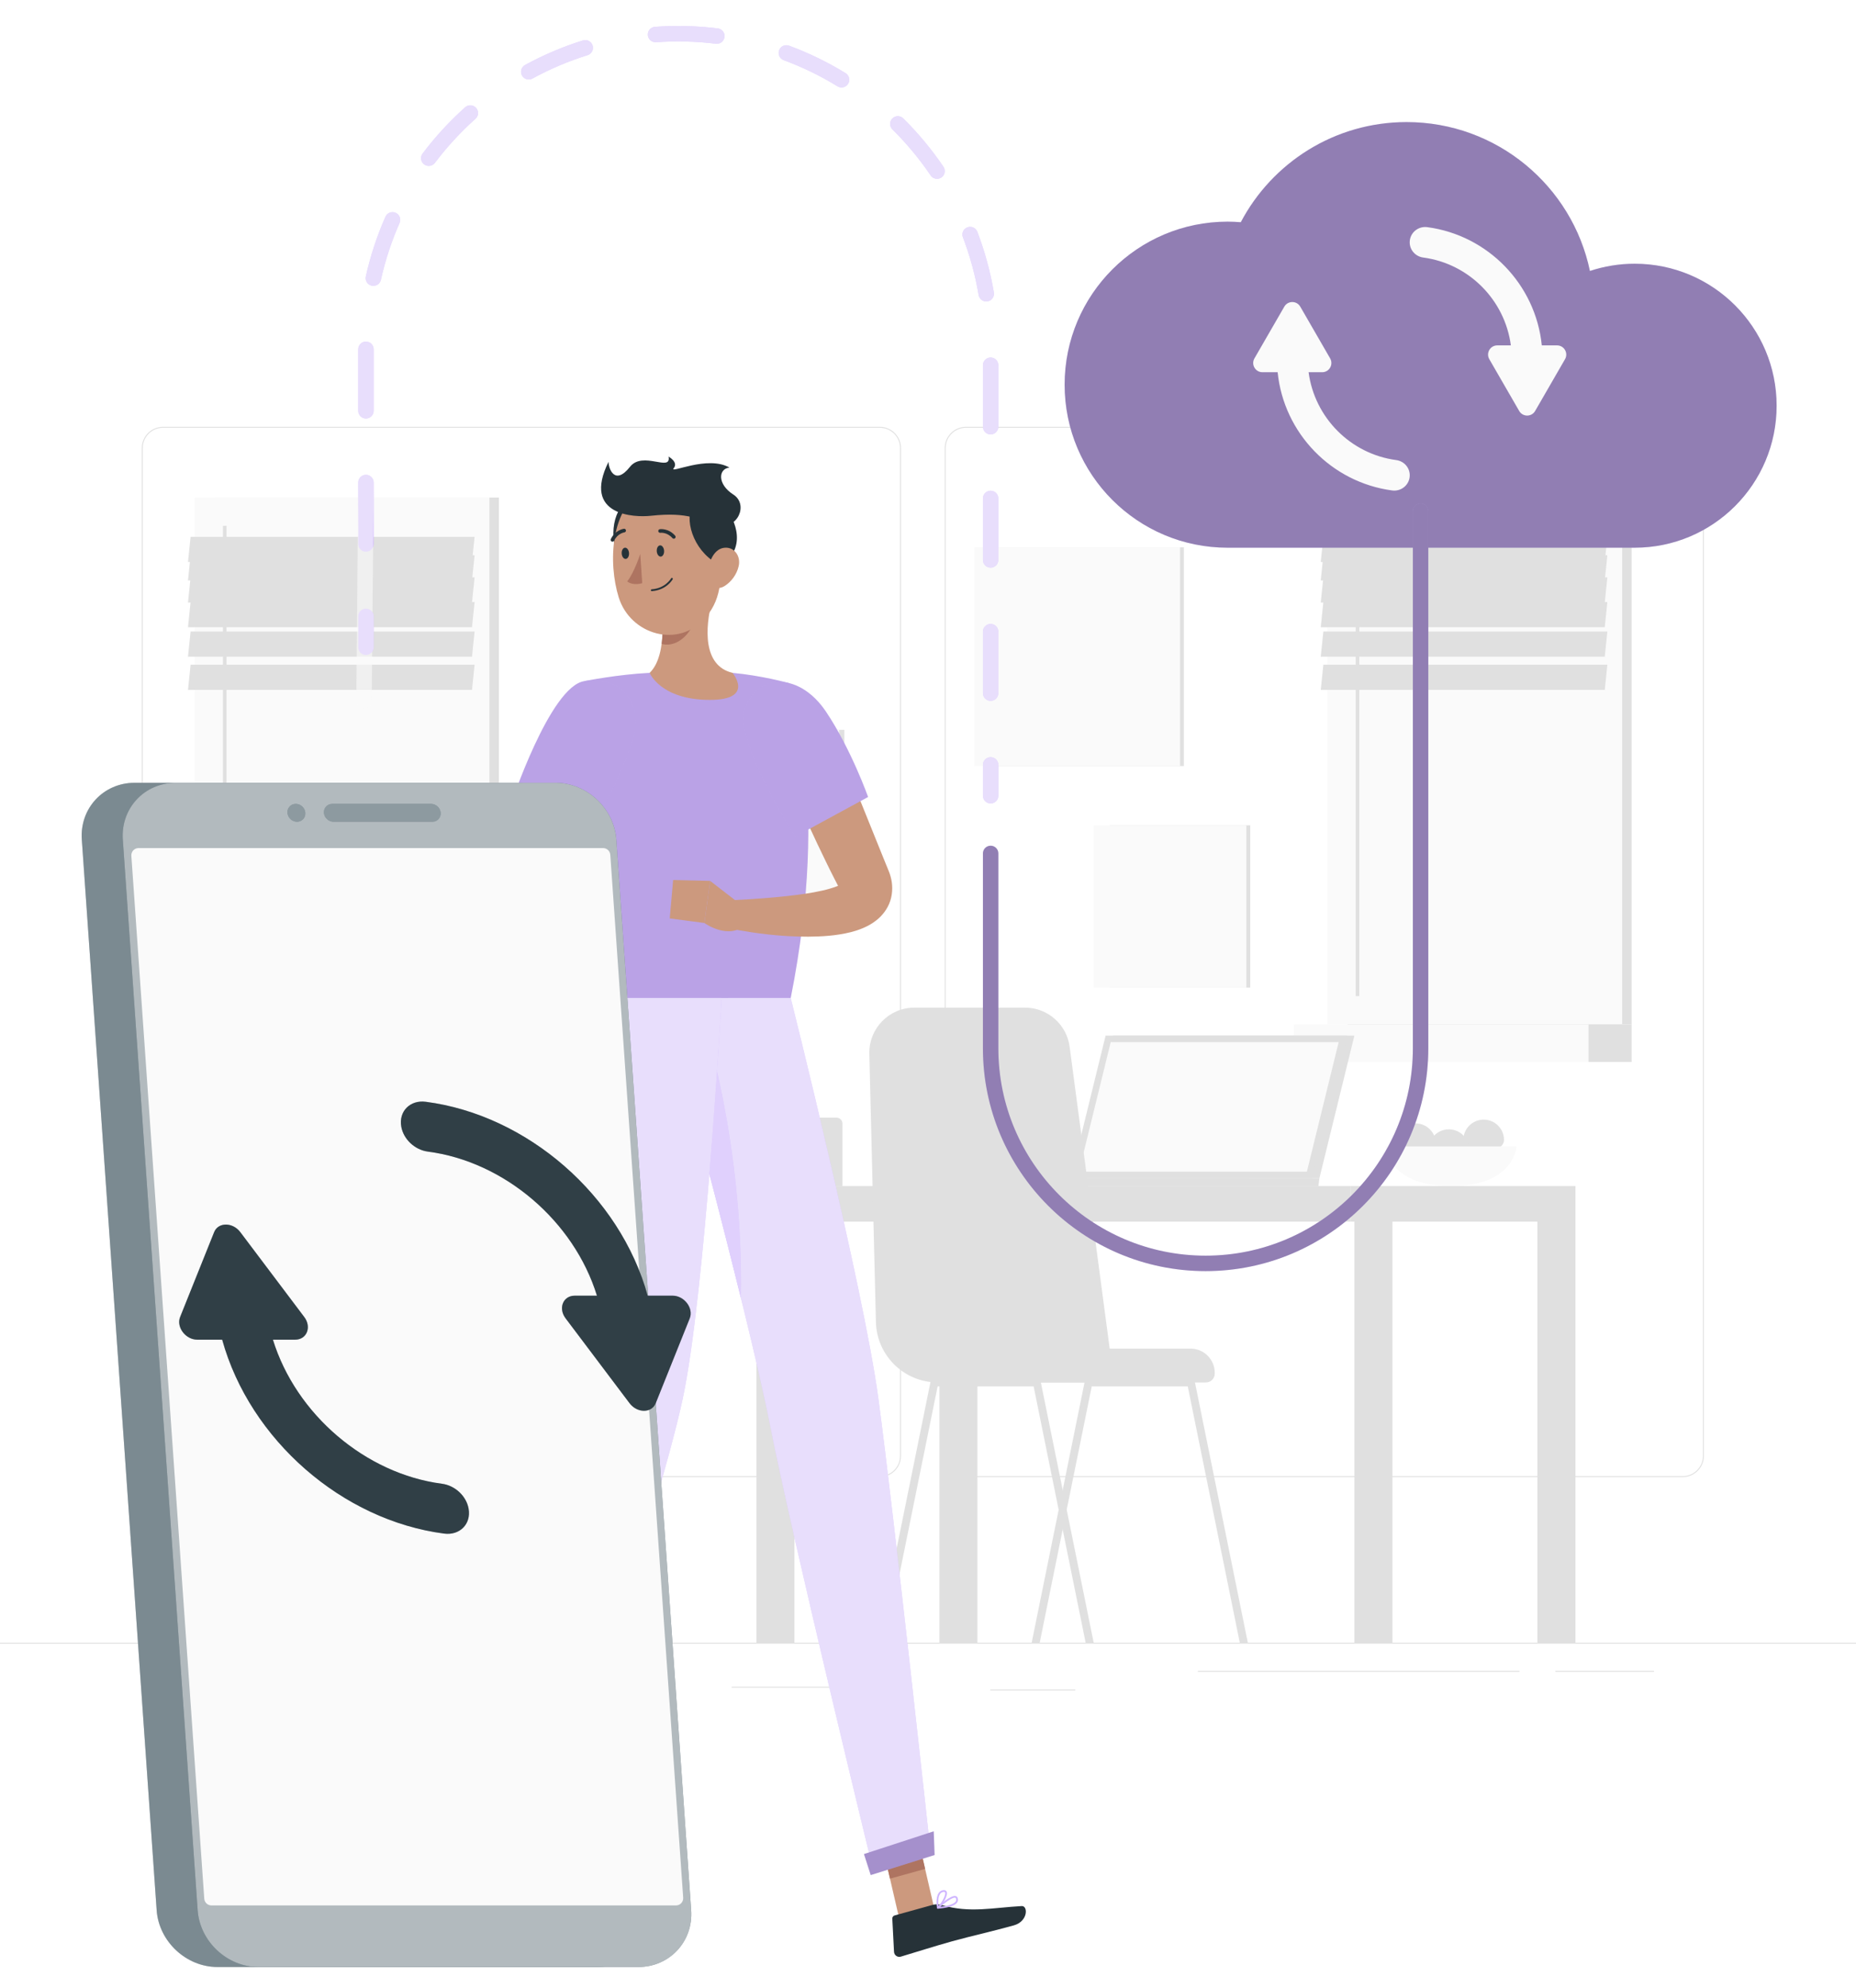 <svg width="452" height="484" viewBox="0 0 452 484" fill="none" xmlns="http://www.w3.org/2000/svg">
<path d="M452 399.93H0V400.156H452V399.93Z" fill="#E0E0E0"/>
<path d="M402.809 406.801H378.789V407.027H402.809V406.801Z" fill="#E0E0E0"/>
<path d="M261.86 411.32H241.156V411.546H261.86V411.32Z" fill="#E0E0E0"/>
<path d="M219.196 410.656H178.172V410.882H219.196V410.656Z" fill="#E0E0E0"/>
<path d="M164.645 410.656H136.797V410.882H164.645V410.656Z" fill="#E0E0E0"/>
<path d="M116.619 409.109H72.633V409.335H116.619V409.109Z" fill="#E0E0E0"/>
<path d="M370.039 406.801H291.727V407.027H370.039V406.801Z" fill="#E0E0E0"/>
<path d="M53.093 409.109H46.688V409.335H53.093V409.109Z" fill="#E0E0E0"/>
<path d="M214.261 359.613H39.699C36.854 359.613 34.539 357.297 34.539 354.453V109.078C34.539 106.233 36.854 103.918 39.699 103.918H214.261C217.105 103.918 219.42 106.233 219.42 109.078V354.453C219.42 357.297 217.105 359.613 214.261 359.613ZM39.699 104.145C36.978 104.145 34.765 106.358 34.765 109.079V354.453C34.765 357.174 36.978 359.387 39.699 359.387H214.261C216.981 359.387 219.194 357.174 219.194 354.453V109.078C219.194 106.358 216.981 104.144 214.261 104.144L39.699 104.145Z" fill="#E0E0E0"/>
<path d="M409.798 359.613H235.237C232.393 359.613 230.078 357.297 230.078 354.453V109.078C230.078 106.233 232.393 103.918 235.237 103.918H409.798C412.644 103.918 414.958 106.233 414.958 109.078V354.453C414.959 357.297 412.644 359.613 409.798 359.613ZM235.237 104.145C232.517 104.145 230.304 106.358 230.304 109.079V354.453C230.304 357.174 232.517 359.387 235.237 359.387H409.798C412.519 359.387 414.732 357.174 414.732 354.453V109.078C414.732 106.358 412.519 104.144 409.798 104.144L235.237 104.145Z" fill="#E0E0E0"/>
<path d="M56.644 401.566H75.844L75.844 297.357H56.644L56.644 401.566Z" fill="#E0E0E0"/>
<path d="M60.287 401.565H56.641V391.191H64.111L60.287 401.565Z" fill="#FAFAFA"/>
<path d="M147.607 291.965H128.406V401.565H147.607V291.965Z" fill="#E0E0E0"/>
<path d="M56.642 395.199H131.586V291.964H56.642L56.642 395.199Z" fill="#FAFAFA"/>
<path d="M59.477 341.263V382.23H92.895V341.263H59.477Z" fill="#E0E0E0"/>
<path d="M95.336 341.267V382.234H128.754V341.267H95.336Z" fill="#E0E0E0"/>
<path d="M108.741 344.164H115.353C118.225 344.164 120.97 342.983 122.946 340.898H101.148C103.124 342.983 105.869 344.164 108.741 344.164Z" fill="#FAFAFA"/>
<path d="M72.538 344.164H79.15C82.022 344.164 84.767 342.983 86.743 340.898H64.945C66.921 342.983 69.666 344.164 72.538 344.164Z" fill="#FAFAFA"/>
<path d="M59.477 295.177V336.145H92.895V295.177H59.477Z" fill="#E0E0E0"/>
<path d="M95.336 295.177V336.145H128.754V295.177H95.336Z" fill="#E0E0E0"/>
<path d="M108.741 298.074H115.353C118.225 298.074 120.97 296.893 122.946 294.809H101.148C103.124 296.893 105.869 298.074 108.741 298.074Z" fill="#FAFAFA"/>
<path d="M72.538 298.074H79.15C82.022 298.074 84.767 296.893 86.743 294.809H64.945C66.921 296.893 69.666 298.074 72.538 298.074Z" fill="#FAFAFA"/>
<path d="M127.94 401.565H131.588V391.191H124.117L127.94 401.565Z" fill="#FAFAFA"/>
<path d="M242.543 186.504H288.312V133.257H242.543V186.504Z" fill="#E0E0E0"/>
<path d="M237.296 186.504H287.383V133.257H237.296V186.504Z" fill="#FAFAFA"/>
<path d="M283.188 182.308V137.453H241.492V182.308H283.188Z" fill="#FAFAFA"/>
<path d="M273.078 171.438V148.328H251.595V171.438H273.078Z" fill="#FAFAFA"/>
<path d="M328.185 249.406H397.352V121.131H328.185V249.406Z" fill="#E0E0E0"/>
<path d="M323.276 249.406H395.062V121.131H323.276V249.406Z" fill="#FAFAFA"/>
<path d="M328.185 258.547H397.352V249.407H328.185V258.547Z" fill="#E0E0E0"/>
<path d="M315.073 258.547H386.859V249.407H315.073V258.547Z" fill="#FAFAFA"/>
<path d="M388.172 242.518V128.016H330.158V242.518H388.172Z" fill="#FAFAFA"/>
<path d="M377.77 242.518L353.609 128.016H342.203L366.365 242.518H377.77Z" fill="#FAFAFA"/>
<path d="M384.984 203.673C384.712 203.673 384.492 203.453 384.492 203.182V132.5C384.492 132.228 384.712 132.008 384.984 132.008C385.256 132.008 385.476 132.228 385.476 132.5V203.182C385.476 203.454 385.256 203.673 384.984 203.673Z" fill="#FAFAFA"/>
<path d="M363.92 242.518L339.759 128.016H335.312L359.474 242.518H363.92Z" fill="#FAFAFA"/>
<path d="M331.031 242.518V128.016H330.157V242.518H331.031Z" fill="#E0E0E0"/>
<path d="M321.648 136.824H390.815L391.449 130.691H322.282L321.648 136.824Z" fill="#E0E0E0"/>
<path d="M321.648 141.316H390.815L391.449 135.184H322.282L321.648 141.316Z" fill="#E0E0E0"/>
<path d="M321.648 146.704H390.815L391.449 140.57H322.282L321.648 146.704Z" fill="#E0E0E0"/>
<path d="M321.648 152.7H390.815L391.449 146.566H322.282L321.648 152.7Z" fill="#E0E0E0"/>
<path d="M321.648 159.883H390.815L391.449 153.75H322.282L321.648 159.883Z" fill="#E0E0E0"/>
<path d="M321.648 167.962H390.815L391.449 161.828H322.282L321.648 167.962Z" fill="#E0E0E0"/>
<path d="M356.372 277.541C356.372 280.277 354.467 282.185 357.203 282.185C359.94 282.185 366.28 280.277 366.28 277.541C366.28 274.804 364.062 272.586 361.326 272.586C358.59 272.586 356.372 274.804 356.372 277.541Z" fill="#E0E0E0"/>
<path d="M347.887 279.904C347.887 282.64 345.983 284.548 348.719 284.548C351.455 284.548 357.796 282.64 357.796 279.904C357.796 277.168 355.578 274.949 352.841 274.949C350.106 274.949 347.887 277.168 347.887 279.904Z" fill="#E0E0E0"/>
<path d="M339.762 278.451C339.762 281.187 337.858 283.095 340.594 283.095C343.33 283.095 349.671 281.187 349.671 278.451C349.671 275.715 347.453 273.496 344.716 273.496C341.98 273.497 339.762 275.715 339.762 278.451Z" fill="#E0E0E0"/>
<path d="M369.317 279.098C369.317 279.098 368.912 288.764 353.381 288.764C337.85 288.764 337.445 279.098 337.445 279.098H369.317Z" fill="#FAFAFA"/>
<path d="M186.426 399.93H193.469V288.765H186.426V399.93Z" fill="#E0E0E0"/>
<path d="M184.21 399.93H189.102V288.765H184.21V399.93Z" fill="#E0E0E0"/>
<path d="M328.913 288.762H182.695V297.416H328.913V288.762Z" fill="#E0E0E0"/>
<path d="M332.066 399.93H339.109V297.419H332.066V399.93Z" fill="#E0E0E0"/>
<path d="M329.843 399.93H334.734V297.419H329.843V399.93Z" fill="#E0E0E0"/>
<path d="M376.637 399.93H383.68V297.419H376.637V399.93Z" fill="#E0E0E0"/>
<path d="M374.405 399.93H379.297V297.419H374.405V399.93Z" fill="#E0E0E0"/>
<path d="M230.996 399.93H238.039V297.419H230.996V399.93Z" fill="#E0E0E0"/>
<path d="M228.78 399.93H233.672V297.419H228.78V399.93Z" fill="#E0E0E0"/>
<path d="M328.914 297.418H383.68V288.764H328.914V297.418Z" fill="#E0E0E0"/>
<path d="M329.842 252.137H271.065L262.547 286.846H321.323L329.842 252.137Z" fill="#E0E0E0"/>
<path d="M321.321 286.844L321.084 288.762H262.305L262.542 286.844H321.321Z" fill="#E0E0E0"/>
<path d="M328.03 252.137H269.254L260.734 286.846H319.512L328.03 252.137Z" fill="#E0E0E0"/>
<path d="M318.271 285.256L326.011 253.719H270.499L262.758 285.256H318.271Z" fill="#FAFAFA"/>
<path d="M304.198 286.844L303.96 288.762H239.234L239.472 286.844H304.198Z" fill="#E0E0E0"/>
<path d="M190.65 274.626C190.821 274.626 190.985 274.657 191.151 274.677V273.54C191.151 272.75 191.792 272.109 192.582 272.109H203.731C204.521 272.109 205.162 272.75 205.162 273.54V288.766H191.15V286.2C190.984 286.22 190.82 286.251 190.649 286.251C188.323 286.251 186.43 284.358 186.43 282.032V278.845C186.431 276.519 188.324 274.626 190.65 274.626ZM188.239 282.033C188.239 283.362 189.32 284.444 190.65 284.444C190.822 284.444 190.989 284.424 191.151 284.389V276.489C190.989 276.455 190.821 276.435 190.65 276.435C189.32 276.435 188.239 277.516 188.239 278.846V282.033Z" fill="#E0E0E0"/>
<path d="M251.25 399.93H253.207L258.797 372.379L259.779 367.553L265.878 337.528H289.26L301.93 399.93H303.887L290.977 336.376C290.885 335.931 290.496 335.613 290.037 335.613H265.093C264.641 335.613 264.245 335.931 264.16 336.376L258.804 362.748L257.821 367.567L251.25 399.93Z" fill="#E0E0E0"/>
<path d="M213.711 399.93H215.668L228.345 337.528H251.721L257.819 367.567L258.794 372.379L264.391 399.93H266.348L259.776 367.553L258.801 362.748L253.444 336.376C253.352 335.931 252.957 335.613 252.504 335.613H227.56C227.101 335.613 226.712 335.931 226.62 336.376L213.711 399.93Z" fill="#E0E0E0"/>
<path d="M271.34 336.57H228.379C220.177 336.57 213.482 330.01 213.315 321.81L211.713 256.518C211.588 250.371 216.537 245.32 222.686 245.32H249.617C255.197 245.32 259.889 249.508 260.521 255.052L271.34 336.57Z" fill="#E0E0E0"/>
<path d="M289.949 328.34H247.906V336.572H293.687C294.872 336.572 295.833 335.611 295.833 334.426V334.224C295.833 330.974 293.198 328.34 289.949 328.34Z" fill="#E0E0E0"/>
<path d="M52.325 249.406H121.492L121.492 121.131H52.325L52.325 249.406Z" fill="#E0E0E0"/>
<path d="M47.409 249.406H119.195L119.195 121.131H47.409L47.409 249.406Z" fill="#FAFAFA"/>
<path d="M52.325 258.547H121.492V249.407H52.325V258.547Z" fill="#E0E0E0"/>
<path d="M39.213 258.547H111V249.407H39.213V258.547Z" fill="#FAFAFA"/>
<path d="M112.312 242.518L112.312 128.016H54.298L54.298 242.518H112.312Z" fill="#FAFAFA"/>
<path d="M101.911 242.518L77.749 128.016H66.344L90.505 242.518H101.911Z" fill="#FAFAFA"/>
<path d="M109.125 203.673C108.853 203.673 108.633 203.453 108.633 203.182V132.5C108.633 132.228 108.853 132.008 109.125 132.008C109.396 132.008 109.616 132.228 109.616 132.5V203.182C109.616 203.454 109.396 203.673 109.125 203.673Z" fill="#FAFAFA"/>
<path d="M88.061 242.518L63.9 128.016H59.453L83.614 242.518H88.061Z" fill="#FAFAFA"/>
<path d="M55.172 242.518L55.172 128.016H54.298L54.298 242.518H55.172Z" fill="#E0E0E0"/>
<path d="M45.781 136.824H114.948L115.582 130.691H46.415L45.781 136.824Z" fill="#E0E0E0"/>
<path d="M45.781 141.316H114.948L115.582 135.184H46.415L45.781 141.316Z" fill="#E0E0E0"/>
<path d="M45.781 146.704H114.948L115.582 140.57H46.415L45.781 146.704Z" fill="#E0E0E0"/>
<path d="M45.781 152.7H114.948L115.582 146.566H46.415L45.781 152.7Z" fill="#E0E0E0"/>
<path d="M45.781 159.883H114.948L115.582 153.75H46.415L45.781 159.883Z" fill="#E0E0E0"/>
<path d="M45.781 167.962H114.948L115.582 161.828H46.415L45.781 167.962Z" fill="#E0E0E0"/>
<path d="M270.262 240.441H304.477V200.939H270.262V240.441Z" fill="#E0E0E0"/>
<path d="M266.365 240.441H303.523V200.939H266.365V240.441Z" fill="#FAFAFA"/>
<path d="M300.414 237.331V204.055H269.482V237.331H300.414Z" fill="#FAFAFA"/>
<path d="M292.914 221.298V220.09C292.914 215.689 289.346 212.121 284.945 212.121C280.545 212.121 276.977 215.689 276.977 220.09V221.298C276.977 225.698 280.545 229.266 284.945 229.266C289.346 229.266 292.914 225.698 292.914 221.298Z" fill="#FAFAFA"/>
<path d="M165.214 224.188H205.633V177.694H165.214V224.188Z" fill="#E0E0E0"/>
<path d="M160.633 224.188H204.367V177.694H160.633V224.188Z" fill="#FAFAFA"/>
<path d="M200.703 220.521V181.355H164.296V220.521H200.703Z" fill="#FAFAFA"/>
<path d="M182.496 191.039L192.452 208.285H172.539L182.496 191.039Z" fill="#FAFAFA"/>
<path d="M298.964 53.965C300.046 53.965 301.113 54.02 302.172 54.105C309.814 39.61 325.022 29.723 342.547 29.723C364.53 29.723 382.878 45.272 387.202 65.971C390.629 64.832 394.291 64.208 398.1 64.208C417.192 64.208 432.668 79.685 432.668 98.777C432.668 117.869 417.192 133.346 398.1 133.346H298.963C277.043 133.346 259.273 115.577 259.273 93.657C259.275 71.734 277.044 53.965 298.964 53.965Z" fill="#CEB4FF"/>
<path opacity="0.3" d="M298.964 53.965C300.046 53.965 301.113 54.02 302.172 54.105C309.814 39.61 325.022 29.723 342.547 29.723C364.53 29.723 382.878 45.272 387.202 65.971C390.629 64.832 394.291 64.208 398.1 64.208C417.192 64.208 432.668 79.685 432.668 98.777C432.668 117.869 417.192 133.346 398.1 133.346H298.963C277.043 133.346 259.273 115.577 259.273 93.657C259.275 71.734 277.044 53.965 298.964 53.965Z" fill="black"/>
<path d="M305.499 87.256L312.774 74.657C313.637 73.161 315.796 73.161 316.66 74.657L323.935 87.256C324.799 88.753 323.72 90.622 321.992 90.622H318.687C320.152 101.714 328.936 110.532 340.022 112.01C341.898 112.26 343.32 113.819 343.32 115.713C343.32 117.993 341.298 119.708 339.037 119.407C324.289 117.447 312.65 105.508 311.15 90.622H307.442C305.715 90.622 304.636 88.751 305.499 87.256Z" fill="#FAFAFA"/>
<path d="M343.312 58.998C343.312 56.717 345.335 55.003 347.596 55.304C362.343 57.264 373.981 69.202 375.482 84.088H379.191C380.918 84.088 381.998 85.958 381.135 87.454L373.86 100.054C372.997 101.55 370.838 101.55 369.974 100.054L362.699 87.454C361.835 85.958 362.914 84.088 364.642 84.088H367.947C366.482 72.997 357.699 64.179 346.613 62.701C344.735 62.452 343.312 60.892 343.312 58.998Z" fill="#FAFAFA"/>
<path d="M218.991 467.089L227.542 464.717L222.903 444.676L214.352 447.047L218.991 467.089Z" fill="#CC997E"/>
<path d="M116.789 466.813L125.555 468.199L129.43 448.188H120.555L116.789 466.813Z" fill="#CC997E"/>
<path d="M126.344 467.281L116.496 465.724C116.137 465.668 115.788 465.867 115.655 466.206L112.691 473.723C112.384 474.503 112.898 475.369 113.729 475.485C117.176 475.97 118.878 476.031 123.21 476.717C125.874 477.138 128.426 477.801 140.194 477.801C143.837 477.801 144.406 474.118 142.881 473.783C136.042 472.288 129.537 470.331 127.683 468.045C127.348 467.632 126.868 467.363 126.344 467.281Z" fill="#263238"/>
<path d="M227.212 463.746L217.872 466.335C217.523 466.431 217.287 466.758 217.306 467.12L217.724 475.191C217.768 476.028 218.573 476.608 219.376 476.371C222.729 475.38 227.543 473.832 231.777 472.658C236.728 471.286 241.079 470.37 246.886 468.759C250.397 467.786 250.387 463.966 248.828 464.053C241.732 464.444 236.226 465.802 229.456 463.84C228.722 463.628 227.95 463.54 227.212 463.746Z" fill="#263238"/>
<path d="M222.907 444.68L225.299 455.009L216.744 457.382L214.352 447.052L222.907 444.68Z" fill="#AE7461"/>
<path d="M120.555 448.188H129.433L127.379 458.789H118.406L120.555 448.188Z" fill="#AE7461"/>
<path d="M192.041 166.279C192.041 166.279 202.516 193.079 192.566 242.989C178.264 242.989 152.057 242.989 145.097 242.989C144.77 235.702 149.349 200.157 142.32 165.822C142.32 165.822 150.457 164.189 158.21 163.816C164.275 163.524 173.057 163.329 178.389 163.817C185.421 164.457 192.041 166.279 192.041 166.279Z" fill="#CEB4FF"/>
<path opacity="0.1" d="M192.041 166.279C192.041 166.279 202.516 193.079 192.566 242.989C178.264 242.989 152.057 242.989 145.097 242.989C144.77 235.702 149.349 200.157 142.32 165.822C142.32 165.822 150.457 164.189 158.21 163.816C164.275 163.524 173.057 163.329 178.389 163.817C185.421 164.457 192.041 166.279 192.041 166.279Z" fill="black"/>
<path d="M216.919 213.515C216.723 212.749 216.4 211.952 216.189 211.46L215.764 210.426L214.92 208.346L213.226 204.15L209.82 195.708C207.544 190.074 205.184 184.444 202.739 178.887L189.794 184.305C192.083 190.018 194.507 195.637 197.086 201.22C198.363 204.017 199.684 206.794 201.039 209.571C201.713 210.962 202.391 212.351 203.106 213.735L204.1 215.666C204.007 215.704 203.913 215.743 203.817 215.777C201.697 216.597 198.898 217.173 196.101 217.595C190.452 218.415 184.379 218.862 178.47 219.159L177.859 226.084C184.133 227.303 190.314 228.056 196.863 228.047C200.15 228.004 203.464 227.861 207.213 226.943C208.154 226.7 209.137 226.392 210.185 225.948C211.233 225.494 212.36 224.927 213.571 223.945C214.757 222.97 216.108 221.448 216.797 219.353C217.494 217.275 217.357 215.062 216.919 213.515Z" fill="#CC997E"/>
<path d="M181.5 172.35C178.509 180.291 193.662 203.674 193.662 203.674L211.412 194.035C211.412 194.035 207.274 182.372 201.155 173.258C194.873 163.899 184.782 163.636 181.5 172.35Z" fill="#CEB4FF"/>
<path opacity="0.1" d="M181.5 172.35C178.509 180.291 193.662 203.674 193.662 203.674L211.412 194.035C211.412 194.035 207.274 182.372 201.155 173.258C194.873 163.899 184.782 163.636 181.5 172.35Z" fill="black"/>
<path d="M163.93 214.254L163.102 223.597L171.534 224.714L172.952 214.467L163.93 214.254Z" fill="#CC997E"/>
<path d="M179.653 219.65L172.956 214.469L171.539 224.716C171.539 224.716 177.544 229.052 181.683 225.005L179.653 219.65Z" fill="#CC997E"/>
<path d="M160.211 141.09C161.484 147.582 162.754 159.478 158.211 163.811C158.211 163.811 160.82 170.397 172.884 170.397C183.909 170.397 178.389 163.812 178.389 163.812C171.148 162.082 171.687 152.916 173.408 146.201L160.211 141.09Z" fill="#CC997E"/>
<path d="M161.341 150.148V150.137L165.697 146.973C165.933 147.646 169.642 150.134 169.079 151.47C167.191 155.946 163.674 157.545 161.141 156.748C161.424 154.659 161.459 152.391 161.341 150.148Z" fill="#AE7461"/>
<path d="M159.64 127.472L152.193 122.414C148.688 125.408 148.073 133.468 152.533 138.533C161.454 136.907 159.64 127.472 159.64 127.472Z" fill="#263238"/>
<path d="M175.619 130.55C175.668 139.862 176.17 145.311 171.802 150.384C165.233 158.014 153.501 154.529 150.672 145.419C148.124 137.218 148.474 123.366 157.306 119.07C166.008 114.838 175.571 121.238 175.619 130.55Z" fill="#CC997E"/>
<path d="M177.413 124.674L168.525 123.238C166.614 127.434 169.464 134.998 175.647 137.702C183.044 132.459 177.413 124.674 177.413 124.674Z" fill="#263238"/>
<path d="M158.464 125.577C154.641 125.993 141.645 125.644 148.2 112.436C148.188 114.038 149.694 118.37 153.422 113.651C156.549 109.693 163.522 115.014 162.821 111.172C162.821 111.172 165.268 112.49 164.075 113.988C162.881 115.485 172.308 110.742 177.648 113.84C174.929 114.112 174.634 117.871 178.588 120.4C182.355 122.809 179.634 129.002 174.862 127.837C170.093 126.672 167.996 124.54 158.464 125.577Z" fill="#263238"/>
<path d="M179.9 137.802C179.42 139.953 178.012 141.695 176.494 142.656C174.209 144.104 172.351 142.233 172.383 139.656C172.413 137.338 173.639 133.792 176.219 133.384C178.764 132.985 180.448 135.342 179.9 137.802Z" fill="#CC997E"/>
<path d="M192.569 242.988C192.569 242.988 210.284 313.58 213.903 340.419C217.666 368.335 226.647 451.082 226.647 451.082L212.707 455.526C212.707 455.526 192.89 374.249 187.563 347.112C181.756 317.528 161.367 242.99 161.367 242.99L192.569 242.988Z" fill="#CEB4FF"/>
<path opacity="0.6" d="M192.569 242.988C192.569 242.988 210.284 313.58 213.903 340.419C217.666 368.335 226.647 451.082 226.647 451.082L212.707 455.526C212.707 455.526 192.89 374.249 187.563 347.112C181.756 317.528 161.367 242.99 161.367 242.99L192.569 242.988Z" fill="#FAFAFA"/>
<path d="M212.048 456.51L227.607 451.624L227.394 445.852L210.406 451.394L212.048 456.51Z" fill="#CEB4FF"/>
<path opacity="0.2" d="M212.048 456.51L227.607 451.624L227.394 445.852L210.406 451.394L212.048 456.51Z" fill="black"/>
<path d="M171.264 248.207L167.133 264.369C170.97 278.807 176.105 298.382 180.437 315.984C181.11 277.864 171.264 248.207 171.264 248.207Z" fill="#CEB4FF"/>
<path opacity="0.4" d="M171.264 248.207L167.133 264.369C170.97 278.807 176.105 298.382 180.437 315.984C181.11 277.864 171.264 248.207 171.264 248.207Z" fill="#FAFAFA"/>
<path d="M175.738 242.988C175.738 242.988 171.71 315.534 166.18 340.944C160.125 368.769 131.269 456.734 131.269 456.734H115.016C115.016 456.734 136.101 371.015 139.556 343.466C143.307 313.566 145.109 242.988 145.109 242.988H175.738Z" fill="#CEB4FF"/>
<path opacity="0.6" d="M175.738 242.988C175.738 242.988 171.71 315.534 166.18 340.944C160.125 368.769 131.269 456.734 131.269 456.734H115.016C115.016 456.734 136.101 371.015 139.556 343.466C143.307 313.566 145.109 242.988 145.109 242.988H175.738Z" fill="#FAFAFA"/>
<path d="M113.828 456.983H132.457L134.16 451.988H113.828V456.983Z" fill="#CEB4FF"/>
<path opacity="0.2" d="M113.828 456.983H132.457L134.16 451.988H113.828V456.983Z" fill="black"/>
<path d="M121.567 447.13C121.558 447.13 121.55 447.129 121.541 447.128C121.459 447.115 121.402 447.036 121.416 446.954C121.553 446.132 141.164 369.209 144.268 344.462C147.637 317.602 148.691 253.325 148.762 252.727C148.772 252.644 148.847 252.59 148.93 252.594C149.014 252.604 149.073 252.679 149.063 252.762C148.992 253.361 147.938 317.638 144.569 344.499C141.465 369.25 121.852 446.18 121.716 447.003C121.704 447.079 121.639 447.13 121.567 447.13Z" fill="#CEB4FF"/>
<path opacity="0.4" d="M121.567 447.13C121.558 447.13 121.55 447.129 121.541 447.128C121.459 447.115 121.402 447.036 121.416 446.954C121.553 446.132 141.164 369.209 144.268 344.462C147.637 317.602 148.691 253.325 148.762 252.727C148.772 252.644 148.847 252.59 148.93 252.594C149.014 252.604 149.073 252.679 149.063 252.762C148.992 253.361 147.938 317.638 144.569 344.499C141.465 369.25 121.852 446.18 121.716 447.003C121.704 447.079 121.639 447.13 121.567 447.13Z" fill="#FAFAFA"/>
<path d="M161.73 134.083C161.781 134.839 161.421 135.477 160.927 135.51C160.433 135.543 159.992 134.958 159.942 134.202C159.892 133.446 160.25 132.809 160.744 132.775C161.239 132.742 161.68 133.327 161.73 134.083Z" fill="#263238"/>
<path d="M153.191 134.649C153.241 135.405 152.882 136.043 152.388 136.077C151.894 136.109 151.453 135.524 151.403 134.768C151.353 134.013 151.713 133.375 152.206 133.341C152.7 133.309 153.14 133.894 153.191 134.649Z" fill="#263238"/>
<path d="M155.928 134.848C155.928 134.848 154.501 139.319 152.75 141.547C154.17 142.705 156.403 141.983 156.403 141.983L155.928 134.848Z" fill="#AE7461"/>
<path d="M158.745 143.916C158.624 143.924 158.517 143.831 158.508 143.71C158.5 143.588 158.594 143.481 158.715 143.473C162.03 143.252 163.423 140.834 163.437 140.808C163.498 140.702 163.635 140.663 163.739 140.725C163.846 140.785 163.884 140.919 163.824 141.027C163.764 141.134 162.298 143.679 158.745 143.916Z" fill="#263238"/>
<path d="M164.123 131.16C163.988 131.168 163.852 131.117 163.758 131.007C162.458 129.509 160.834 129.712 160.818 129.716C160.591 129.756 160.351 129.581 160.317 129.336C160.283 129.093 160.453 128.869 160.696 128.835C160.783 128.823 162.817 128.566 164.428 130.425C164.59 130.611 164.569 130.892 164.384 131.052C164.308 131.118 164.215 131.153 164.123 131.16Z" fill="#263238"/>
<path d="M149.156 131.883C149.091 131.883 149.025 131.869 148.962 131.837C148.741 131.731 148.649 131.467 148.755 131.245C149.823 129.03 151.854 128.743 151.941 128.732C152.176 128.692 152.407 128.871 152.438 129.116C152.469 129.359 152.299 129.581 152.057 129.613C151.989 129.622 150.408 129.863 149.556 131.631C149.478 131.79 149.32 131.883 149.156 131.883Z" fill="#263238"/>
<path d="M147.032 180.471C144.636 187.157 142.154 193.861 139.651 200.514C137.183 207.147 134.592 213.88 132.431 220.301C130.476 226.458 129.041 233.499 127.612 240.398C126.179 247.333 124.764 254.355 123.261 261.329L116.343 260.655C116.29 253.38 116.537 246.175 117.087 238.925C117.392 235.306 117.688 231.676 118.184 228.021C118.655 224.381 119.215 220.628 120.175 216.821C121.101 213.123 122.125 209.653 123.203 206.173C124.266 202.705 125.388 199.27 126.537 195.851C128.839 189.011 131.273 182.263 133.896 175.535L147.032 180.471Z" fill="#CC997E"/>
<path d="M142.326 165.823C133.929 167.045 124.312 196.14 124.312 196.14L141.948 206.101C141.948 206.101 149.715 192.263 153.546 181.986C157.56 171.22 151.333 164.513 142.326 165.823Z" fill="#CEB4FF"/>
<path opacity="0.1" d="M142.326 165.823C133.929 167.045 124.312 196.14 124.312 196.14L141.948 206.101C141.948 206.101 149.715 192.263 153.546 181.986C157.56 171.22 151.333 164.513 142.326 165.823Z" fill="black"/>
<path d="M128.998 469.268C129.666 469.373 130.308 469.358 130.757 469.088C131.114 468.874 131.316 468.527 131.359 468.058C131.393 467.71 131.235 467.517 131.097 467.416C130.217 466.768 127.105 468.055 126.753 468.204C126.675 468.238 126.625 468.315 126.625 468.399C126.626 468.482 126.678 468.558 126.755 468.591C127.341 468.835 128.189 469.14 128.998 469.268ZM130.587 467.661C130.696 467.679 130.784 467.709 130.848 467.755C130.899 467.793 130.956 467.857 130.94 468.02C130.908 468.354 130.778 468.586 130.539 468.729C129.996 469.057 128.843 468.929 127.402 468.394C128.483 467.978 129.917 467.555 130.587 467.661Z" fill="#CEB4FF"/>
<path d="M126.803 468.606C126.837 468.611 126.872 468.608 126.906 468.597C127.891 468.247 129.948 466.604 129.917 465.597C129.912 465.415 129.829 465.088 129.342 464.949C129.023 464.857 128.714 464.901 128.416 465.075C127.265 465.746 126.656 468.243 126.631 468.35C126.612 468.425 126.637 468.504 126.695 468.554C126.725 468.582 126.763 468.599 126.803 468.606ZM129.132 465.331C129.164 465.336 129.194 465.344 129.225 465.352C129.49 465.428 129.493 465.557 129.496 465.609C129.515 466.205 128.168 467.479 127.157 468.022C127.377 467.299 127.889 465.867 128.627 465.438C128.795 465.34 128.962 465.305 129.132 465.331Z" fill="#CEB4FF"/>
<path d="M231.179 464.254C232.028 464.019 232.777 463.67 233.111 463.153C233.324 462.824 233.359 462.457 233.216 462.061C233.131 461.826 232.965 461.671 232.734 461.616C231.535 461.321 228.581 464.02 228.247 464.329C228.181 464.39 228.161 464.486 228.198 464.569C228.234 464.65 228.317 464.702 228.406 464.695C229.17 464.638 230.237 464.516 231.179 464.254ZM232.235 462.055C232.393 462.011 232.529 462 232.634 462.025C232.727 462.049 232.784 462.103 232.822 462.207C232.918 462.475 232.897 462.71 232.758 462.926C232.362 463.539 230.976 464.007 229.001 464.218C230.027 463.327 231.426 462.279 232.235 462.055Z" fill="#CEB4FF"/>
<path d="M228.455 464.685C228.484 464.678 228.509 464.663 228.534 464.645C229.438 463.896 230.97 461.48 230.546 460.555C230.447 460.338 230.206 460.1 229.635 460.199C229.215 460.26 228.864 460.492 228.607 460.857C227.767 462.052 228.175 464.418 228.192 464.52C228.206 464.592 228.257 464.654 228.328 464.68C228.369 464.696 228.413 464.698 228.455 464.685ZM229.581 460.64C229.621 460.629 229.662 460.621 229.705 460.612C230.079 460.55 230.142 460.685 230.163 460.73C230.418 461.285 229.432 463.122 228.553 464.047C228.475 463.344 228.399 461.882 228.95 461.099C229.116 460.862 229.323 460.711 229.581 460.64Z" fill="#CEB4FF"/>
<path d="M123.539 260.288L121.839 267.121L114.242 262.534C114.242 262.534 115.351 255.21 121.139 255.09L123.539 260.288Z" fill="#CC997E"/>
<path d="M115.975 270.35L110.328 267.046L114.243 262.535L121.839 267.122L115.975 270.35Z" fill="#CC997E"/>
<path d="M241.255 195.613C240.217 195.613 239.375 194.772 239.375 193.733V186.22C239.375 185.181 240.217 184.34 241.255 184.34C242.292 184.34 243.134 185.181 243.134 186.22V193.733C243.134 194.772 242.292 195.613 241.255 195.613Z" fill="#CEB4FF"/>
<path d="M241.253 170.635C240.216 170.635 239.374 169.794 239.374 168.755V153.786C239.374 152.747 240.216 151.907 241.253 151.907C242.291 151.907 243.133 152.747 243.133 153.786V168.755C243.133 169.793 242.291 170.635 241.253 170.635ZM241.253 138.202C240.216 138.202 239.374 137.361 239.374 136.322V121.354C239.374 120.315 240.216 119.474 241.253 119.474C242.291 119.474 243.133 120.315 243.133 121.354V136.322C243.133 137.361 242.291 138.202 241.253 138.202ZM89.122 134.326C88.083 134.326 87.242 133.485 87.242 132.446V117.478C87.242 116.439 88.083 115.598 89.122 115.598C90.161 115.598 91.002 116.439 91.002 117.478V132.446C91.002 133.484 90.161 134.326 89.122 134.326ZM241.253 105.77C240.216 105.77 239.374 104.929 239.374 103.89V88.921C239.374 87.882 240.216 87.041 241.253 87.041C242.291 87.041 243.133 87.882 243.133 88.921V103.89C243.133 104.929 242.291 105.77 241.253 105.77ZM89.122 101.894C88.083 101.894 87.242 101.053 87.242 100.014V85.045C87.242 84.006 88.083 83.165 89.122 83.165C90.161 83.165 91.002 84.006 91.002 85.045V100.014C91.002 101.052 90.161 101.894 89.122 101.894ZM240.187 73.402C239.286 73.402 238.491 72.753 238.335 71.835C237.526 67.043 236.237 62.313 234.503 57.779C234.132 56.809 234.618 55.723 235.588 55.352C236.552 54.982 237.644 55.465 238.015 56.436C239.836 61.202 241.192 66.173 242.043 71.209C242.216 72.232 241.525 73.203 240.503 73.375C240.396 73.393 240.291 73.402 240.187 73.402ZM90.93 69.599C90.795 69.599 90.658 69.584 90.522 69.554C89.508 69.329 88.869 68.326 89.093 67.312C90.198 62.329 91.807 57.436 93.873 52.766C94.292 51.816 95.401 51.385 96.353 51.807C97.301 52.227 97.731 53.337 97.311 54.287C95.345 58.73 93.815 63.387 92.763 68.126C92.568 69.002 91.792 69.599 90.93 69.599ZM228.207 43.537C227.605 43.537 227.013 43.249 226.649 42.712C223.927 38.693 220.792 34.922 217.332 31.502C216.594 30.772 216.586 29.582 217.317 28.843C218.048 28.106 219.236 28.097 219.976 28.828C223.609 32.421 226.902 36.382 229.763 40.602C230.345 41.462 230.12 42.631 229.262 43.213C228.937 43.432 228.57 43.537 228.207 43.537ZM104.418 40.392C104.024 40.392 103.626 40.268 103.287 40.014C102.459 39.388 102.294 38.21 102.919 37.381C105.99 33.308 109.478 29.518 113.287 26.117C114.062 25.424 115.249 25.493 115.942 26.268C116.633 27.042 116.567 28.23 115.791 28.922C112.165 32.16 108.845 35.768 105.922 39.646C105.551 40.134 104.988 40.392 104.418 40.392ZM204.947 21.293C204.611 21.293 204.272 21.204 203.965 21.015C199.819 18.468 195.411 16.325 190.859 14.647C189.886 14.288 189.387 13.207 189.747 12.234C190.105 11.26 191.185 10.761 192.16 11.121C196.943 12.886 201.578 15.136 205.932 17.813C206.817 18.357 207.094 19.513 206.55 20.398C206.195 20.974 205.579 21.293 204.947 21.293ZM128.776 19.352C128.111 19.352 127.466 18.997 127.125 18.373C126.627 17.462 126.962 16.319 127.873 15.822C132.359 13.372 137.102 11.359 141.971 9.843C142.962 9.533 144.016 10.087 144.324 11.079C144.634 12.07 144.08 13.124 143.088 13.432C138.457 14.876 133.944 16.789 129.675 19.121C129.389 19.276 129.08 19.352 128.776 19.352ZM174.582 10.66C174.506 10.66 174.428 10.656 174.351 10.646C169.56 10.057 164.621 9.933 159.78 10.28C158.743 10.349 157.845 9.576 157.77 8.54C157.695 7.505 158.475 6.605 159.511 6.531C164.594 6.165 169.777 6.295 174.809 6.916C175.839 7.042 176.572 7.981 176.446 9.011C176.328 9.962 175.518 10.66 174.582 10.66Z" fill="#CEB4FF"/>
<path d="M89.122 159.462C88.083 159.462 87.242 158.621 87.242 157.582V150.063C87.242 149.024 88.083 148.184 89.122 148.184C90.161 148.184 91.002 149.024 91.002 150.063V157.582C91.002 158.62 90.161 159.462 89.122 159.462Z" fill="#CEB4FF"/>
<g opacity="0.6">
<path d="M241.255 195.613C240.217 195.613 239.375 194.772 239.375 193.733V186.22C239.375 185.181 240.217 184.34 241.255 184.34C242.292 184.34 243.134 185.181 243.134 186.22V193.733C243.134 194.772 242.292 195.613 241.255 195.613Z" fill="#FAFAFA"/>
<path d="M241.256 170.635C240.218 170.635 239.376 169.794 239.376 168.755V153.786C239.376 152.747 240.218 151.907 241.256 151.907C242.293 151.907 243.135 152.747 243.135 153.786V168.755C243.135 169.793 242.293 170.635 241.256 170.635ZM241.256 138.202C240.218 138.202 239.376 137.361 239.376 136.322V121.354C239.376 120.315 240.218 119.474 241.256 119.474C242.293 119.474 243.135 120.315 243.135 121.354V136.322C243.135 137.361 242.293 138.202 241.256 138.202ZM88.645 172.514C87.606 172.514 86.766 171.674 86.766 170.635L87.245 117.478C87.245 116.439 88.085 115.598 89.124 115.598C90.163 115.598 91.004 116.439 91.004 117.478L90.525 170.635C90.525 171.672 89.684 172.514 88.645 172.514ZM241.256 105.77C240.218 105.77 239.376 104.929 239.376 103.89V88.921C239.376 87.882 240.218 87.041 241.256 87.041C242.293 87.041 243.135 87.882 243.135 88.921V103.89C243.135 104.929 242.293 105.77 241.256 105.77ZM89.124 101.894C88.085 101.894 87.245 101.053 87.245 100.014V85.045C87.245 84.006 88.085 83.165 89.124 83.165C90.163 83.165 91.004 84.006 91.004 85.045V100.014C91.004 101.052 90.163 101.894 89.124 101.894ZM240.189 73.402C239.288 73.402 238.494 72.753 238.337 71.835C237.529 67.043 236.239 62.313 234.505 57.779C234.134 56.809 234.62 55.723 235.59 55.352C236.554 54.982 237.647 55.465 238.018 56.436C239.838 61.202 241.194 66.173 242.045 71.209C242.218 72.232 241.528 73.203 240.505 73.375C240.399 73.393 240.293 73.402 240.189 73.402ZM90.933 69.599C90.797 69.599 90.661 69.584 90.524 69.554C89.51 69.329 88.871 68.326 89.096 67.312C90.201 62.329 91.81 57.436 93.875 52.766C94.295 51.816 95.404 51.385 96.355 51.807C97.303 52.227 97.733 53.337 97.314 54.287C95.347 58.73 93.817 63.387 92.766 68.126C92.57 69.002 91.795 69.599 90.933 69.599ZM228.209 43.537C227.608 43.537 227.015 43.249 226.652 42.712C223.93 38.693 220.794 34.922 217.334 31.502C216.596 30.772 216.589 29.582 217.319 28.843C218.05 28.106 219.238 28.097 219.979 28.828C223.611 32.421 226.905 36.382 229.766 40.602C230.347 41.462 230.123 42.631 229.264 43.213C228.94 43.432 228.573 43.537 228.209 43.537ZM104.42 40.392C104.027 40.392 103.628 40.268 103.29 40.014C102.461 39.388 102.296 38.21 102.921 37.381C105.993 33.308 109.48 29.518 113.29 26.117C114.064 25.424 115.251 25.493 115.944 26.268C116.636 27.042 116.569 28.23 115.794 28.922C112.167 32.16 108.847 35.768 105.924 39.646C105.553 40.134 104.99 40.392 104.42 40.392ZM204.95 21.293C204.614 21.293 204.274 21.204 203.967 21.015C199.822 18.468 195.413 16.325 190.862 14.647C189.888 14.288 189.389 13.207 189.749 12.234C190.107 11.26 191.188 10.761 192.163 11.121C196.946 12.886 201.58 15.136 205.935 17.813C206.819 18.357 207.096 19.513 206.552 20.398C206.198 20.974 205.581 21.293 204.95 21.293ZM128.779 19.352C128.113 19.352 127.468 18.997 127.127 18.373C126.63 17.462 126.964 16.319 127.875 15.822C132.361 13.372 137.105 11.359 141.973 9.843C142.964 9.533 144.018 10.087 144.326 11.079C144.636 12.07 144.082 13.124 143.091 13.432C138.459 14.876 133.947 16.789 129.677 19.121C129.391 19.276 129.082 19.352 128.779 19.352ZM174.585 10.66C174.508 10.66 174.431 10.656 174.353 10.646C169.562 10.057 164.624 9.933 159.783 10.28C158.745 10.349 157.848 9.576 157.773 8.54C157.697 7.505 158.477 6.605 159.513 6.531C164.596 6.165 169.779 6.295 174.812 6.916C175.842 7.042 176.575 7.981 176.448 9.011C176.33 9.962 175.521 10.66 174.585 10.66Z" fill="#FAFAFA"/>
<path d="M89.122 159.462C88.083 159.462 87.242 158.621 87.242 157.582V150.063C87.242 149.024 88.083 148.184 89.122 148.184C90.161 148.184 91.002 149.024 91.002 150.063V157.582C91.002 158.62 90.161 159.462 89.122 159.462Z" fill="#FAFAFA"/>
</g>
<path d="M293.607 309.466C263.703 309.466 239.375 285.137 239.375 255.233V207.776C239.375 206.737 240.217 205.896 241.255 205.896C242.292 205.896 243.134 206.737 243.134 207.776V255.233C243.134 283.065 265.776 305.706 293.607 305.706C321.439 305.706 344.081 283.065 344.081 255.233V124.466C344.081 123.427 344.923 122.586 345.961 122.586C346.999 122.586 347.841 123.427 347.841 124.466V255.233C347.842 285.137 323.512 309.466 293.607 309.466Z" fill="#CEB4FF"/>
<path opacity="0.3" d="M293.607 309.466C263.703 309.466 239.375 285.137 239.375 255.233V207.776C239.375 206.737 240.217 205.896 241.255 205.896C242.292 205.896 243.134 206.737 243.134 207.776V255.233C243.134 283.065 265.776 305.706 293.607 305.706C321.439 305.706 344.081 283.065 344.081 255.233V124.466C344.081 123.427 344.923 122.586 345.961 122.586C346.999 122.586 347.841 123.427 347.841 124.466V255.233C347.842 285.137 323.512 309.466 293.607 309.466Z" fill="black"/>
<path d="M52.944 478.892H145.479C153.083 478.892 158.869 472.67 158.338 465.068L140.111 204.407C139.579 196.803 132.923 190.582 125.319 190.582H32.783C25.179 190.582 19.393 196.803 19.924 204.407L38.151 465.068C38.684 472.67 45.341 478.892 52.944 478.892Z" fill="#455A64"/>
<path opacity="0.3" d="M52.944 478.892H145.479C153.083 478.892 158.869 472.67 158.338 465.068L140.111 204.407C139.579 196.803 132.923 190.582 125.319 190.582H32.783C25.179 190.582 19.393 196.803 19.924 204.407L38.151 465.068C38.684 472.67 45.341 478.892 52.944 478.892Z" fill="#FAFAFA"/>
<path d="M62.928 478.892H155.464C163.068 478.892 168.853 472.67 168.322 465.068L150.095 204.407C149.564 196.803 142.907 190.582 135.303 190.582H42.767C35.163 190.582 29.378 196.803 29.909 204.407L48.136 465.068C48.668 472.67 55.324 478.892 62.928 478.892Z" fill="#455A64"/>
<path opacity="0.6" d="M62.928 478.892H155.464C163.068 478.892 168.853 472.67 168.322 465.068L150.095 204.407C149.564 196.803 142.907 190.582 135.303 190.582H42.767C35.163 190.582 29.378 196.803 29.909 204.407L48.136 465.068C48.668 472.67 55.324 478.892 62.928 478.892Z" fill="#FAFAFA"/>
<path d="M51.499 463.901H164.625C165.645 463.901 166.451 463.036 166.379 462.02L148.625 208.109C148.561 207.188 147.794 206.473 146.871 206.473H33.743C32.723 206.473 31.917 207.337 31.989 208.355L49.745 462.264C49.809 463.185 50.575 463.901 51.499 463.901Z" fill="#FAFAFA"/>
<path d="M43.863 320.64L52.15 299.977C53.134 297.523 56.675 297.523 58.524 299.977L74.099 320.64C75.949 323.094 74.718 326.16 71.886 326.16H66.466C72.077 344.352 89.033 358.814 107.642 361.238C110.792 361.648 113.576 364.207 114.123 367.312C114.782 371.051 111.962 373.863 108.167 373.371C83.412 370.157 60.871 350.576 54.105 326.161H48.024C45.19 326.16 42.88 323.094 43.863 320.64Z" fill="#455A64"/>
<path d="M97.721 274.299C97.062 270.559 99.883 267.747 103.677 268.24C128.43 271.454 150.971 291.036 157.735 315.449H163.818C166.651 315.449 168.962 318.516 167.978 320.969L159.691 341.632C158.708 344.086 155.166 344.086 153.318 341.632L137.742 320.969C135.893 318.516 137.123 315.449 139.956 315.449H145.375C139.765 297.257 122.81 282.795 104.202 280.373C101.052 279.962 98.269 277.403 97.721 274.299Z" fill="#455A64"/>
<g opacity="0.3">
<path d="M43.863 320.64L52.15 299.977C53.134 297.523 56.675 297.523 58.524 299.977L74.099 320.64C75.949 323.094 74.718 326.16 71.886 326.16H66.466C72.077 344.352 89.033 358.814 107.642 361.238C110.792 361.648 113.576 364.207 114.123 367.312C114.782 371.051 111.962 373.863 108.167 373.371C83.412 370.157 60.871 350.576 54.105 326.161H48.024C45.19 326.16 42.88 323.094 43.863 320.64Z" fill="black"/>
<path d="M97.721 274.299C97.062 270.559 99.883 267.747 103.677 268.24C128.43 271.454 150.971 291.036 157.735 315.449H163.818C166.651 315.449 168.962 318.516 167.978 320.969L159.691 341.632C158.708 344.086 155.166 344.086 153.318 341.632L137.742 320.969C135.893 318.516 137.123 315.449 139.956 315.449H145.375C139.765 297.257 122.81 282.795 104.202 280.373C101.052 279.962 98.269 277.403 97.721 274.299Z" fill="black"/>
</g>
<path d="M70.005 197.892C70.089 199.093 71.132 200.067 72.334 200.067C73.535 200.067 74.442 199.093 74.358 197.892C74.274 196.69 73.231 195.715 72.029 195.715C70.827 195.715 69.921 196.69 70.005 197.892Z" fill="#455A64"/>
<path opacity="0.4" d="M70.005 197.892C70.089 199.093 71.132 200.067 72.334 200.067C73.535 200.067 74.442 199.093 74.358 197.892C74.274 196.69 73.231 195.715 72.029 195.715C70.827 195.715 69.921 196.69 70.005 197.892Z" fill="#FAFAFA"/>
<path d="M81.216 200.067H105.294C106.491 200.067 107.402 199.088 107.318 197.892C107.234 196.695 106.187 195.715 104.99 195.715H80.912C79.715 195.715 78.804 196.694 78.888 197.892C78.972 199.088 80.02 200.067 81.216 200.067Z" fill="#455A64"/>
<path opacity="0.4" d="M81.216 200.067H105.294C106.491 200.067 107.402 199.088 107.318 197.892C107.234 196.695 106.187 195.715 104.99 195.715H80.912C79.715 195.715 78.804 196.694 78.888 197.892C78.972 199.088 80.02 200.067 81.216 200.067Z" fill="#FAFAFA"/>
</svg>
